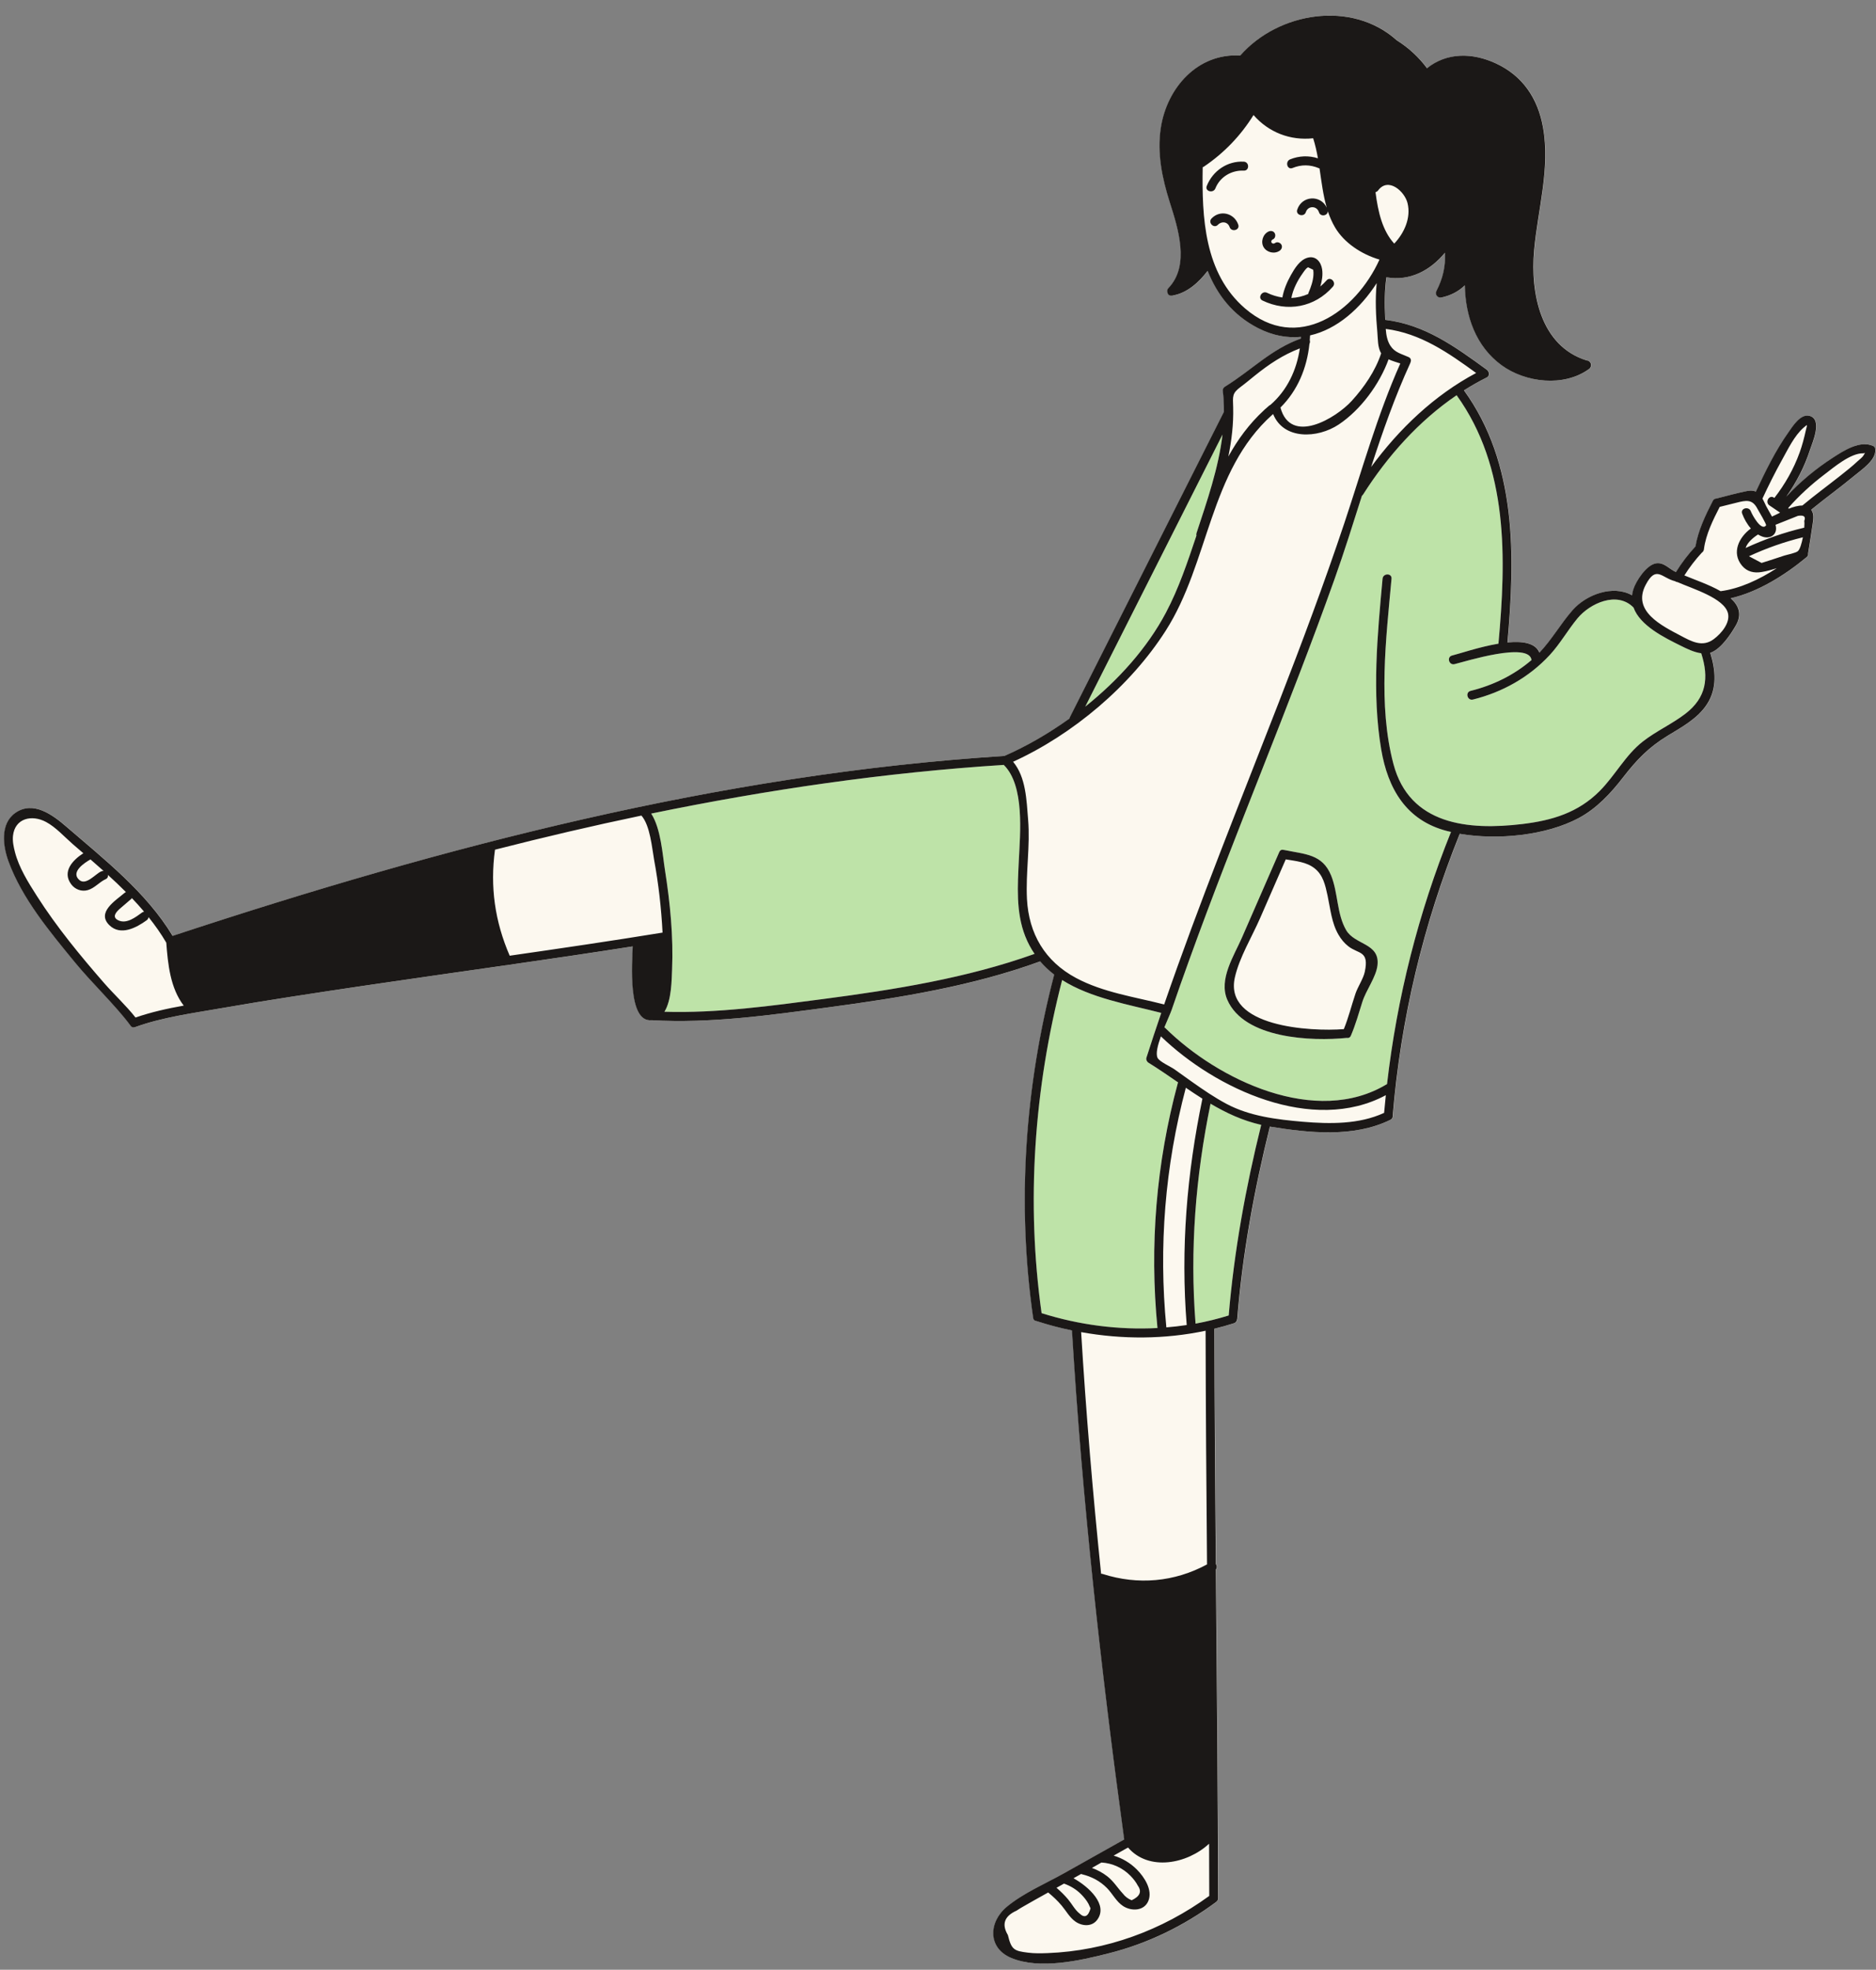 <?xml version="1.0" encoding="UTF-8" standalone="no"?><svg xmlns="http://www.w3.org/2000/svg" xmlns:xlink="http://www.w3.org/1999/xlink" fill="#000000" height="494.2" preserveAspectRatio="xMidYMid meet" version="1" viewBox="-1.0 -3.9 470.9 494.2" width="470.9" zoomAndPan="magnify"><rect x="-1.0" y="-3.9" width="470.9" height="494.2" fill="#808080" stroke="none"/><g id="change1_1"><path d="M469.78,108.98c0.12,2.6-3.42,4.94-5.11,6.35c-3.59,2.99-7.39,5.7-10.99,8.66c0.79,1.09,0.53,2.45,0.35,3.72 c-0.34,2.42-0.75,4.84-1.13,7.25c0.06,0.3-0.02,0.63-0.34,0.9c-0.01,0.01-0.02,0.02-0.03,0.03c-5.35,4.43-12.09,8.72-19.06,10.31 c2.02,1.79,2.93,4,1.29,6.83c-1.31,2.27-3.6,5.67-6.05,6.71c-0.12,0.05-0.25,0.09-0.37,0.13c1.35,4.33,1.79,8.87-0.78,12.86 c-2.34,3.64-6.36,5.79-9.95,7.98c-4.73,2.89-7.73,6.02-11.11,10.38c-3.13,4.03-6.65,7.85-11.2,10.27 c-8.17,4.35-20.27,5.56-29.83,3.93c-9.15,22.67-14.81,46.38-16.83,70.75c0.05,0.38-0.1,0.77-0.56,1c-9.2,4.53-20.47,3.32-30.27,1.71 c-3.94,15.87-6.88,31.94-8.2,48.25c-0.01,0.09-0.05,0.16-0.07,0.25c-0.01,0.06-0.03,0.12-0.05,0.18c-0.01,0.01-0.01,0.03-0.02,0.05 c-0.11,0.27-0.34,0.5-0.69,0.61c-1.62,0.52-3.25,0.97-4.9,1.37c0.04,19.67,0.19,39.34,0.36,59.02c0.3,0.4,0.36,0.97,0.01,1.38 c0.24,27.5,0.51,55,0.56,82.5c0,0.41-0.19,0.69-0.44,0.87c-0.04,0.03-0.07,0.07-0.11,0.1c-8.07,5.98-17.14,10.39-26.89,12.84 c-7.22,1.81-17.35,4.14-24.51,1.15c-5.93-2.48-5.68-9.01-1.07-12.84c4.18-3.47,9.7-5.78,14.42-8.44c2.81-1.58,5.62-3.16,8.44-4.74 c0.05-0.03,0.1-0.07,0.17-0.09c2.14-1.2,4.28-2.41,6.42-3.61c-5.81-42.39-10.54-84.98-13.11-127.7c-3.01-0.63-5.98-1.41-8.88-2.35 c-0.41-0.02-0.78-0.26-0.86-0.81c-4.13-28.76-2.08-58.05,5.28-86.12c-1.28-0.98-2.45-2.08-3.52-3.32 c-16.97,6.21-35.23,9.14-53.08,11.52c-14.51,1.94-29.73,4.11-44.42,3.24c-6.13,0.68-4.92-14.61-4.78-18.52 c-10.44,1.64-20.89,3.17-31.35,4.67c-0.14,0.05-0.29,0.07-0.43,0.06c-11.97,1.72-23.94,3.4-35.89,5.17 c-11.87,1.75-23.74,3.54-35.55,5.6c-7.19,1.25-14.8,2.25-21.69,4.76c-0.52,0.19-0.93-0.01-1.15-0.36c-0.09-0.1-0.16-0.19-0.21-0.3 c-3.67-4.9-9.58-10.5-13.81-15.67c-6.22-7.6-13.22-15.92-16.61-25.27c-1.4-3.86-2.14-9.44,1.73-12.16c4.47-3.14,9.4,0.53,12.77,3.44 c9.54,8.23,20.1,16.49,26.7,27.42c67.78-22.36,137.31-40.61,208.79-45.14c5.51-2.42,11.06-5.61,16.31-9.37 c0.02-0.1,0.05-0.2,0.1-0.3c12.9-25.55,25.8-51.11,38.69-76.66c0.01-1.78-0.07-3.57-0.29-5.36c-0.05-0.39,0.25-0.78,0.56-0.97 c6.64-4.08,11.6-9.42,19.06-12.07c0.01-0.14,0.01-0.28,0.02-0.41c-3.42,0.34-7.04-0.29-10.76-2.19c-6.39-3.27-10.3-8.4-12.67-14.38 c-2.17,2.85-5.11,5.52-8.6,6.15c-0.17,0.08-0.34,0.1-0.51,0.08c-0.61,0.04-0.94-0.36-0.99-0.84c-0.11-0.35-0.06-0.74,0.26-1.08 c5.47-5.69,2.36-15.1,0.32-21.54c-1.91-6.03-3.2-12.25-2.25-18.58c1.52-10.1,9.26-18.87,19.95-18.21 c9.58-10.94,28.01-13.95,39.29-3.82c3.01,1.9,5.56,4.28,7.59,7c5.06-4.04,11.5-3.87,17.28-1.21c6.76,3.12,10.54,8.8,11.84,16.04 c1.86,10.37-1.33,20.64-2.24,30.92c-0.94,10.67,1.58,23.97,13.23,27.58c0.25,0,0.47,0.1,0.65,0.27c0.66,0.49,0.49,1.56-0.16,1.92 c-6.25,4.49-15.86,3.4-21.88-1c-6.47-4.72-9.1-12.34-9.22-20.04c-1.58,1.52-3.5,2.53-5.86,3.05c-0.97,0.21-1.73-0.76-1.27-1.65 c1.61-3.1,2.32-6.23,2.14-9.59c-3.62,4.4-8.74,7.21-14.7,6.16c-0.48,3.33-0.48,6.72-0.31,10.09c0.01,0.2,0.02,0.4,0.02,0.6 c9.93,1.19,17.52,6.72,25.48,12.51c0.63,0.46,0.83,1.53,0,1.94c-1.97,0.98-3.87,2.07-5.72,3.24c13.29,18.35,12.85,41.6,10.91,63.25 c3.77-0.37,7.05,0.09,8.02,2.56c3.15-3.3,5.33-7.27,8.35-10.69c3.45-3.92,10.13-6.39,14.91-3.71c0.06-0.48,0.16-0.97,0.32-1.48 c0.67-2.11,3.26-6.12,5.69-6.53c2-0.34,3.38,1.49,5.01,2.18c1.42-2.3,3.06-4.45,4.9-6.43c0.65-3.94,2.49-7.81,4.3-11.32 c0.04-0.12,0.11-0.23,0.2-0.33c0.2-0.25,0.46-0.36,0.73-0.36c2.36-0.59,4.72-1.26,7.1-1.76c0.95-0.2,1.93-0.38,2.83,0.02 c2.4-5.11,4.93-10.28,8.18-14.89c1.02-1.45,3.01-4.69,5.26-4.12c3.41,0.87,0.72,6.75,0.13,8.58c-1.36,4.23-3.4,8.11-5.94,11.7 c3.47-3.73,7.46-7.07,11.72-9.8c2.69-1.72,6.81-4.46,10.12-2.9C469.59,108.18,469.76,108.61,469.78,108.98z" fill="#fcf8ef"/></g><g id="change2_1"><path d="M302.86,273c3.92,2.32,8.03,4.25,12.72,5.31c-3.9,15.73-6.8,31.66-8.16,47.82 c-2.73,0.85-5.51,1.53-8.32,2.05C297.64,309.54,299.11,291.3,302.86,273z M286.76,261.47c1.21-3.76,2.45-7.5,3.72-11.23 c-8.22-2.12-17.69-3.7-24.88-8.25c-7.04,27.24-9.08,55.68-5.16,83.58c9.32,2.94,19.27,4.26,29.09,3.73 c-2.03-20.66-0.31-41.37,5.1-61.42c0.02-0.07,0.05-0.14,0.08-0.2c-2.42-1.66-4.86-3.35-7.43-4.94 C286.87,262.48,286.61,261.95,286.76,261.47z M256.34,230.98c-2.37-6.04-1.9-12.65-1.6-19c0.32-6.76,1.51-18.75-3.78-23.97 c-29.84,1.9-59.33,6.21-88.5,12.21c2.45,3.8,2.85,10.37,3.46,14.21c1.3,8.2,2.13,16.62,1.78,24.93c-0.11,2.5-0.1,7.67-1.92,10.58 c13.26,0.4,26.88-1.49,39.92-3.2c17.79-2.33,36.02-5.24,52.99-11.32C257.78,234.09,256.98,232.62,256.34,230.98z M422.02,175.2 c-3.36,2.57-7.27,4.31-10.61,6.91c-4.41,3.43-6.96,8.52-10.87,12.45c-5.41,5.43-11.92,7.38-19.38,8.28 c-13.63,1.64-28.36,0.24-32.4-15.1c-3.9-14.78-1.84-31.44-0.47-46.44c0.13-1.44-2.12-1.43-2.25,0c-1.29,14.08-2.71,28.78-0.34,42.83 c1.67,9.86,6.29,17.83,16.51,20.46c0.33,0.08,0.67,0.15,1.01,0.23c-8.2,20.35-13.55,41.53-16.06,63.26 c-17.79,10.82-42.44-1.02-55.64-14.04c-0.08-0.08-0.17-0.14-0.25-0.19c0.77-1.85,1.54-3.54,1.85-4.44c1.42-4.16,2.88-8.3,4.38-12.43 c11.58-32.08,25.04-63.44,36.48-95.57c2.46-6.9,4.65-13.92,6.88-20.93c0.11-0.08,0.21-0.18,0.3-0.32 c6.12-9.63,13.99-18.46,23.47-24.9c13.07,18.13,12.44,41,10.5,62.33c-4.82,0.81-9.85,2.54-11.63,2.97c-1.41,0.34-0.81,2.51,0.6,2.17 c2.67-0.65,18.76-5.72,19.33-1.03c-4.43,3.8-9.64,6.33-15.3,7.74c-1.4,0.35-0.81,2.52,0.6,2.17c7.37-1.83,14.09-5.57,19.27-11.17 c2.64-2.86,4.52-6.25,6.99-9.23c3.13-3.76,9.93-6.89,14.05-2.68c1.63,4.56,7.82,7.58,11.79,9.55c1.49,0.74,3.36,1.68,5.2,1.92 C428.02,166.19,427.32,171.15,422.02,175.2z M336.91,229.47c-2.39-4.11-2.01-9.34-3.78-13.71c-2.19-5.39-6.49-5.31-11.75-6.4 c-0.04-0.01-0.07-0.01-0.11-0.01c-0.44-0.14-0.92-0.03-1.16,0.53c-3.13,7.16-6.25,14.32-9.38,21.49 c-1.98,4.54-5.88,10.42-3.67,15.55c4.23,9.81,21.23,10.48,29.99,9.58c0.4,0.09,0.82-0.05,1.04-0.56c1.18-2.76,1.98-5.62,2.88-8.48 c0.92-2.93,3.46-6.2,3.8-9.2C345.38,232.69,339.1,233.22,336.91,229.47z M291.65,149.83c3.24-6.11,5.45-12.74,7.67-19.35 c-0.05-0.18-0.06-0.39,0.02-0.63c2.64-8.03,5.53-16.29,6.53-24.73c-11.49,22.76-22.97,45.51-34.46,68.27 C279.73,166.74,286.99,158.63,291.65,149.83z" fill="#bee3a8"/></g><g id="change3_1"><path d="M336.91,229.47c-2.39-4.11-2.01-9.34-3.78-13.71c-2.19-5.39-6.49-5.31-11.75-6.4 c-0.04-0.01-0.07-0.01-0.11-0.01c-0.44-0.14-0.92-0.03-1.16,0.53c-3.13,7.16-6.25,14.32-9.38,21.49 c-1.98,4.54-5.88,10.42-3.67,15.55c4.23,9.81,21.23,10.48,29.99,9.58c0.4,0.09,0.82-0.05,1.04-0.56c1.18-2.76,1.98-5.62,2.88-8.48 c0.92-2.93,3.46-6.2,3.8-9.2C345.38,232.69,339.1,233.22,336.91,229.47z M341.58,239.92c-0.37,1.74-1.75,3.74-2.34,5.48 c-1,2.97-1.74,6-2.92,8.9c-8.36,0.66-30.17-0.57-27.35-12.99c1.13-5,4.27-10.13,6.32-14.83c2.15-4.92,4.3-9.85,6.45-14.77 c2.54,0.43,5.21,0.64,7.24,2.25c2.16,1.71,2.68,4.21,3.25,6.82c0.71,3.29,1.01,6.86,2.74,9.82c0.65,1.12,1.44,2.11,2.47,2.91 C340,235.52,342.73,234.54,341.58,239.92z M331.99,66.44c-0.5,0.57-1.02,1.08-1.58,1.54c0.43-1.41,0.67-2.87,0.46-4.31 c-0.28-1.88-1.61-3.5-3.69-2.9c-1.94,0.57-3.22,2.7-4.15,4.35c-0.98,1.75-1.78,3.64-2.14,5.62c-1.29-0.19-2.58-0.57-3.85-1.18 c-1.3-0.62-2.44,1.32-1.14,1.94c6.2,2.98,13.1,1.74,17.66-3.47C334.53,66.95,332.95,65.35,331.99,66.44z M328.69,65.06 c-0.08,1.53-0.63,3.09-1.23,4.48c-0.05,0.11-0.07,0.21-0.08,0.32c-1.35,0.59-2.77,0.93-4.23,1c0.41-2.19,1.55-4.4,2.82-6.17 c0.25-0.35,0.93-1.43,1.4-1.52c0.42,0.2,0.84,0.41,1.26,0.61C328.7,64.2,328.72,64.63,328.69,65.06z M316.19,58.12 c-0.8-1.34-0.18-3.28,1.23-3.93c0.55-0.25,1.21-0.16,1.54,0.4c0.29,0.49,0.15,1.29-0.4,1.54c-0.94,0.43-0.26,1.49,0.53,0.92 c0.5-0.36,1.25-0.08,1.54,0.4c0.33,0.56,0.09,1.19-0.4,1.54C318.93,59.91,316.99,59.46,316.19,58.12z M309.82,52.47 c0.47,1.38-1.71,1.96-2.17,0.6c-0.46-1.35-2.01-1.55-2.94-0.57c-1,1.05-2.59-0.54-1.59-1.59C305.28,48.65,308.84,49.58,309.82,52.47 z M311.2,38.91c-3.05-0.15-5.98,1.56-7.12,4.45c-0.53,1.33-2.7,0.75-2.17-0.6c1.51-3.8,5.17-6.31,9.29-6.1 C312.65,36.73,312.65,38.98,311.2,38.91z M469.22,108.01c-3.32-1.55-7.44,1.18-10.12,2.9c-4.26,2.74-8.26,6.07-11.72,9.8 c2.54-3.59,4.57-7.48,5.94-11.7c0.59-1.83,3.28-7.71-0.13-8.58c-2.25-0.57-4.24,2.67-5.26,4.12c-3.26,4.6-5.78,9.78-8.18,14.89 c-0.91-0.4-1.89-0.22-2.83-0.02c-2.38,0.5-4.74,1.17-7.1,1.76c-0.27,0-0.53,0.11-0.73,0.36c-0.09,0.1-0.15,0.21-0.2,0.33 c-1.81,3.51-3.65,7.38-4.3,11.32c-1.84,1.98-3.48,4.13-4.9,6.43c-1.63-0.7-3-2.52-5.01-2.18c-2.43,0.42-5.02,4.43-5.69,6.53 c-0.16,0.51-0.26,1-0.32,1.48c-4.78-2.68-11.45-0.21-14.91,3.71c-3.02,3.43-5.2,7.39-8.35,10.69c-0.97-2.46-4.25-2.93-8.02-2.56 c1.94-21.65,2.39-44.89-10.91-63.25c1.85-1.17,3.75-2.26,5.72-3.24c0.83-0.41,0.63-1.49,0-1.94c-7.96-5.79-15.55-11.32-25.48-12.51 c-0.01-0.2-0.01-0.41-0.02-0.6c-0.17-3.37-0.17-6.76,0.31-10.09c5.96,1.05,11.08-1.76,14.7-6.16c0.18,3.36-0.53,6.48-2.14,9.59 c-0.46,0.89,0.3,1.87,1.27,1.65c2.36-0.52,4.28-1.53,5.86-3.05c0.12,7.69,2.74,15.31,9.22,20.04c6.02,4.4,15.63,5.49,21.88,1 c0.65-0.36,0.82-1.43,0.16-1.92c-0.18-0.17-0.4-0.28-0.65-0.27c-11.65-3.61-14.17-16.91-13.23-27.58 c0.91-10.28,4.1-20.55,2.24-30.92c-1.3-7.24-5.08-12.92-11.84-16.04c-5.78-2.67-12.22-2.84-17.28,1.21c-2.03-2.73-4.58-5.11-7.59-7 c-11.28-10.13-29.71-7.11-39.29,3.82c-10.69-0.66-18.43,8.11-19.95,18.21c-0.95,6.33,0.34,12.55,2.25,18.58 c2.04,6.44,5.15,15.85-0.32,21.54c-0.33,0.34-0.38,0.74-0.26,1.08c0.06,0.48,0.38,0.88,0.99,0.84c0.17,0.02,0.34,0,0.51-0.08 c3.49-0.63,6.43-3.3,8.6-6.15c2.37,5.98,6.29,11.11,12.67,14.38c3.72,1.9,7.34,2.52,10.76,2.19c-0.01,0.14-0.01,0.28-0.02,0.41 c-7.46,2.64-12.41,7.98-19.06,12.07c-0.31,0.19-0.6,0.59-0.56,0.97c0.22,1.79,0.3,3.58,0.29,5.36 c-12.9,25.55-25.8,51.11-38.69,76.66c-0.05,0.1-0.08,0.2-0.1,0.3c-5.25,3.76-10.79,6.95-16.31,9.37 c-71.48,4.53-141.02,22.78-208.79,45.14c-6.59-10.93-17.16-19.19-26.7-27.42c-3.37-2.91-8.3-6.59-12.77-3.44 c-3.87,2.72-3.14,8.3-1.73,12.16c3.4,9.35,10.39,17.67,16.61,25.27c4.23,5.17,10.14,10.77,13.81,15.67c0.05,0.1,0.12,0.2,0.21,0.3 c0.23,0.35,0.63,0.55,1.15,0.36c6.89-2.51,14.5-3.5,21.69-4.76c11.82-2.06,23.69-3.84,35.55-5.6c11.96-1.77,23.93-3.45,35.89-5.17 c0.14,0.01,0.29-0.01,0.43-0.06c10.46-1.5,20.91-3.03,31.35-4.67c-0.13,3.91-1.35,19.2,4.78,18.52c14.69,0.87,29.92-1.3,44.42-3.24 c17.84-2.38,36.1-5.32,53.08-11.52c1.06,1.24,2.24,2.34,3.52,3.32c-7.36,28.07-9.41,57.36-5.28,86.12c0.08,0.55,0.45,0.79,0.86,0.81 c2.9,0.94,5.87,1.73,8.88,2.35c2.57,42.72,7.3,85.31,13.11,127.7c-2.14,1.2-4.28,2.41-6.42,3.61c-0.06,0.02-0.11,0.06-0.17,0.09 c-2.81,1.58-5.62,3.16-8.44,4.74c-4.72,2.65-10.23,4.97-14.42,8.44c-4.61,3.82-4.86,10.35,1.07,12.84c7.16,3,17.3,0.67,24.51-1.15 c9.75-2.45,18.82-6.87,26.89-12.84c0.04-0.03,0.08-0.07,0.11-0.1c0.26-0.18,0.44-0.46,0.44-0.87c-0.05-27.5-0.32-55-0.56-82.5 c0.35-0.41,0.28-0.98-0.01-1.38c-0.17-19.67-0.32-39.34-0.36-59.02c1.65-0.4,3.29-0.85,4.9-1.37c0.35-0.11,0.57-0.34,0.69-0.61 c0.01-0.01,0.01-0.03,0.02-0.05c0.02-0.06,0.04-0.12,0.05-0.18c0.02-0.08,0.06-0.15,0.07-0.25c1.31-16.31,4.26-32.38,8.2-48.25 c9.8,1.6,21.07,2.82,30.27-1.71c0.46-0.23,0.61-0.62,0.56-1c2.02-24.37,7.68-48.08,16.83-70.75c9.56,1.63,21.66,0.42,29.83-3.93 c4.56-2.43,8.08-6.24,11.2-10.27c3.38-4.36,6.38-7.49,11.11-10.38c3.59-2.19,7.61-4.34,9.95-7.98c2.57-3.99,2.13-8.53,0.78-12.86 c0.13-0.04,0.25-0.08,0.37-0.13c2.46-1.04,4.74-4.44,6.05-6.71c1.64-2.82,0.73-5.04-1.29-6.83c6.97-1.59,13.71-5.88,19.06-10.31 c0.01-0.01,0.02-0.02,0.03-0.03c0.32-0.27,0.4-0.6,0.34-0.9c0.38-2.42,0.79-4.83,1.13-7.25c0.18-1.27,0.44-2.64-0.35-3.72 c3.61-2.96,7.41-5.68,10.99-8.66c1.69-1.41,5.23-3.75,5.11-6.35C469.76,108.61,469.59,108.18,469.22,108.01z M446.31,111.48 c1.47-2.63,3.1-6.08,5.42-8.09c1.17-1.01,0.87-0.74,0.56,0.67c-0.42,1.89-0.9,3.76-1.56,5.58c-1.49,4.13-3.66,7.93-6.34,11.39 c-0.03-0.02-0.07-0.04-0.1-0.07c-1.2-0.82-2.33,1.13-1.14,1.94c0.89,0.61,1.79,1.21,2.68,1.82c-0.8,0.39-1.5,0.75-2.04,0.98 c-0.47-0.89-1.02-1.77-1.46-2.62c-0.29-0.57-0.58-1.26-0.93-1.9C442.94,117.89,444.55,114.64,446.31,111.48z M369.53,89.68 c-10.5,5.58-19.32,14-26.36,23.58c2.88-8.84,5.95-17.6,9.81-26.03c0.04-0.09,0.07-0.18,0.09-0.27c0.19-0.46,0.1-1-0.49-1.27 c-1.84-0.84-3.43-1.1-4.57-2.84c-0.8-1.23-1.06-2.72-1.17-4.23C355.59,79.74,362.55,84.61,369.53,89.68z M344.93,43.87 c2.54-3.42,6.66,0.24,7.38,3.19c0.91,3.7-0.83,7.52-3.34,10.16c-2.95-3.22-4.06-7.89-4.7-12.91 C344.52,44.25,344.75,44.11,344.93,43.87z M311.51,73.47c-10.22-8.8-10.84-22.79-10.62-35.42c0.1-0.03,0.2-0.07,0.3-0.14 c5.06-3.42,9.25-7.77,12.46-12.95c3.78,4.34,9.21,6.46,14.97,5.83c0.52,1.62,0.89,3.31,1.2,5.03c-2.28-0.74-4.73-0.65-6.98,0.26 c-1.32,0.54-0.75,2.71,0.6,2.17c2.21-0.9,4.42-0.88,6.62,0.05c0.06,0.02,0.11,0.04,0.16,0.05c0.49,3.32,0.89,6.68,1.81,9.84 c-1.51-3.24-6.23-3.07-7.41,0.52c-0.45,1.38,1.72,1.97,2.17,0.6c0.55-1.66,2.77-1.63,3.29,0.04c0.4,1.26,2.25,0.87,2.22-0.27 c0.47,1.42,1.06,2.8,1.83,4.1c2.27,3.83,6.59,6.71,11.14,8.05C339.3,74.38,324.66,84.8,311.51,73.47z M327.69,82.36 c0.15-0.28,0.17-0.61,0.08-0.91c0.03-0.4,0.05-0.8,0.07-1.2c6.81-1.54,12.67-6.8,16.73-13.12c-0.41,4.08-0.21,8.25,0.16,12.31 c0.15,1.59,0.04,3.83,0.96,5.31c-1.46,4.43-4.27,8.5-7.38,11.92c-3.96,4.35-15.33,11.19-17.9,1.68 C324.73,94.06,327.05,88.46,327.69,82.36z M310.47,93.13c1.18-0.87,2.29-1.82,3.43-2.73c3.6-2.9,7.13-5.27,11.38-6.89 c-0.82,5.46-3.17,10.51-7.4,14.18c-0.11,0.05-0.22,0.1-0.32,0.19c-0.29,0.25-0.57,0.5-0.85,0.75c-0.07,0.05-0.13,0.11-0.2,0.16 c-0.09,0.07-0.17,0.15-0.23,0.23c-3.75,3.45-6.62,7.39-8.95,11.62c0.83-4.07,1.32-8.19,1.21-12.34 C308.46,95.49,308.21,94.8,310.47,93.13z M305.87,105.12c-1,8.44-3.89,16.7-6.53,24.73c-0.08,0.24-0.07,0.44-0.02,0.63 c-2.22,6.61-4.43,13.24-7.67,19.35c-4.66,8.81-11.92,16.91-20.24,23.56C282.9,150.63,294.39,127.87,305.87,105.12z M31.88,221.69 c0.1-0.08,0.17-0.17,0.22-0.27c1.06,1.11,2.08,2.24,3.07,3.41c-0.16,0.02-0.33,0.08-0.49,0.2c-1.58,1.14-3.85,2.94-5.92,2 c-1.81-0.82-0.61-2.14,0.43-3.03C30.09,223.22,30.98,222.45,31.88,221.69z M25.01,214.62c-0.19-0.02-0.4,0-0.61,0.1 c-1.49,0.68-3.81,3.62-5.49,2.16c-2.28-1.99,1.31-4.31,2.8-5.16C22.81,212.67,23.91,213.64,25.01,214.62z M33.02,251.39 c-2.38-3.02-5.33-5.73-7.85-8.61c-6.04-6.93-11.94-14.09-16.89-21.85c-2.18-3.41-4.53-7.14-5.54-11.1c-0.33-1.29-0.63-2.7-0.48-4.05 c0.49-4.41,4.73-5.36,8.29-3.46c2.47,1.32,4.58,3.7,6.69,5.54c0.89,0.77,1.78,1.54,2.68,2.31c-2.66,1.7-5.4,4.6-3.06,7.77 c0.97,1.31,2.6,1.93,4.18,1.48c1.72-0.49,2.88-2.02,4.49-2.75c0.51-0.23,0.65-0.66,0.55-1.07c1.54,1.4,3.06,2.83,4.53,4.31 c-0.11,0.05-0.22,0.11-0.33,0.2c-2.23,1.91-7.15,4.89-3.81,8.13c2.81,2.73,6.77,0.61,9.34-1.25c0.29-0.21,0.44-0.5,0.48-0.79 c1.63,2.03,3.13,4.16,4.45,6.41c0.41,5.42,1,11.39,4.38,15.79C41,249.13,36.91,250.04,33.02,251.39z M126.94,235.88 c-3.72-8.59-4.96-17.29-3.69-26.6c12.2-3.12,24.45-5.99,36.76-8.56c2.22,2.57,2.64,8.14,3.19,11.16c1.11,6,1.79,12.1,2.11,18.2 C152.55,232.16,139.75,234.04,126.94,235.88z M205.7,246.74c-13.04,1.71-26.66,3.6-39.92,3.2c1.82-2.92,1.81-8.08,1.92-10.58 c0.35-8.31-0.49-16.73-1.78-24.93c-0.61-3.84-1-10.41-3.46-14.21c29.17-6,58.66-10.31,88.5-12.21c5.29,5.22,4.1,17.21,3.78,23.97 c-0.3,6.35-0.77,12.95,1.6,19c0.64,1.64,1.44,3.11,2.35,4.44C241.72,241.5,223.49,244.41,205.7,246.74z M256.78,221.66 c-0.34-6.64,0.84-13.28,0.29-19.92c-0.4-4.86-0.53-10.64-3.77-14.52c15.05-6.87,29.4-18.97,38.28-32.84 c11-17.18,10.9-40.03,26.77-54.21c0.08-0.06,0.16-0.12,0.23-0.18c2.59,6.48,11.15,6.16,16.48,2.6c5.45-3.64,10.22-10.06,12.49-16.34 c0.94,0.43,2.02,0.73,2.95,1.04c-5.8,13-9.58,26.69-14.09,40.17c-5.05,15.09-10.64,29.99-16.4,44.82 c-9.79,25.21-19.98,50.27-28.79,75.83c-7.42-1.9-15.3-3-22.11-6.64C261.29,237.29,257.24,230.37,256.78,221.66z M260.45,325.56 c-3.92-27.9-1.88-56.34,5.16-83.58c7.18,4.55,16.66,6.14,24.88,8.25c-1.27,3.73-2.52,7.47-3.72,11.23 c-0.15,0.48,0.11,1.02,0.52,1.27c2.57,1.59,5.01,3.28,7.43,4.94c-0.03,0.06-0.06,0.13-0.08,0.2c-5.41,20.05-7.13,40.76-5.1,61.42 C279.72,329.82,269.78,328.5,260.45,325.56z M296.88,328.54c-1.69,0.26-3.4,0.45-5.11,0.59c-1.97-20.23-0.34-40.47,4.89-60.12 c1.38,0.94,2.76,1.86,4.16,2.74C296.91,290.56,295.34,309.38,296.88,328.54z M270.38,330.32c10.31,1.86,21.02,1.82,31.24-0.35 c0.04,19.54,0.19,39.09,0.36,58.63c-8.19,4.42-17.31,5.24-26.22,2.39c-0.13-0.04-0.25-0.05-0.37-0.05 C273.31,370.77,271.6,350.56,270.38,330.32z M275.47,463.39c2.76,0.15,5.37,1.36,7.31,3.35c0.71,0.73,1.37,1.56,1.84,2.47 c1.04,1.46,0.52,2.68-1.56,3.65c-0.9-0.36-1.63-0.91-2.2-1.66c-1.36-1.46-2.31-3.09-3.91-4.34c-1.19-0.93-2.49-1.61-3.87-2.11 C273.87,464.29,274.67,463.84,275.47,463.39z M266.08,468.68c1.64,0.59,3.07,1.44,4.31,2.69c0.7,0.71,1.35,1.5,1.83,2.38 c0.17,0.38,0.35,0.76,0.52,1.14c-0.58,2.07-1.5,2.5-2.77,1.29c-1.16-0.92-1.91-2.41-2.86-3.54c-0.89-1.06-1.87-2.01-2.91-2.91 C264.83,469.38,265.45,469.03,266.08,468.68z M261.95,486.12c-1.64,0.06-3.26,0.1-4.89-0.11c-3.49-0.43-4.18-0.72-5.07-4.43 c-1.61-2.7-0.89-4.74,2.17-6.11c0.66-0.44,1.34-0.85,2.03-1.23c1.66-0.98,3.36-1.89,5.04-2.84c0.29-0.16,0.59-0.33,0.88-0.49 c1.23,1.01,2.39,2.1,3.41,3.32c1.11,1.32,1.99,2.99,3.44,3.99c1.67,1.16,4.08,1.34,5.42-0.41c2.9-3.81-2.14-8.39-5.92-10.47 c0.64-0.36,1.28-0.72,1.92-1.08c0.07,0.03,0.14,0.06,0.22,0.08c2.42,0.59,4.52,1.69,6.27,3.46c1.41,1.43,2.31,3.38,4.03,4.51 c2.05,1.34,5.27,1.3,6.34-1.26c1.16-2.75-1.01-6.03-2.87-7.9c-1.65-1.65-3.65-2.84-5.83-3.49c1.2-0.68,2.41-1.35,3.61-2.03 c5.21,6.02,14.87,4.13,20.35-0.96c0.02,4.37,0.04,8.73,0.04,13.1C290.7,480.39,276.65,485.56,261.95,486.12z M307.42,326.14 c-2.73,0.85-5.51,1.53-8.32,2.05c-1.46-18.64,0.01-36.88,3.76-55.18c3.92,2.32,8.03,4.25,12.72,5.31 C311.68,294.05,308.78,309.98,307.42,326.14z M346.43,275.31c-6.29,2.91-13.65,2.8-20.42,2.23c-6.51-0.56-13.32-1.38-19.15-4.49 c-3.02-1.61-5.84-3.54-8.63-5.51c-1.49-1.05-2.97-2.13-4.46-3.18c-0.91-0.64-3.75-1.9-4.21-2.86c-0.5-1.05,0.04-3.17,0.84-5.39 c13.68,13.21,38.11,24.59,56.46,14.76C346.7,272.35,346.56,273.83,346.43,275.31z M422.02,175.2c-3.36,2.57-7.27,4.31-10.61,6.91 c-4.41,3.43-6.96,8.52-10.87,12.45c-5.41,5.43-11.92,7.38-19.38,8.28c-13.63,1.64-28.36,0.24-32.4-15.1 c-3.9-14.78-1.84-31.44-0.47-46.44c0.13-1.44-2.12-1.43-2.25,0c-1.29,14.08-2.71,28.78-0.34,42.83c1.67,9.86,6.29,17.83,16.51,20.46 c0.33,0.08,0.67,0.15,1.01,0.23c-8.2,20.35-13.55,41.53-16.06,63.26c-17.79,10.82-42.44-1.02-55.64-14.04 c-0.08-0.08-0.17-0.14-0.25-0.19c0.77-1.85,1.54-3.54,1.85-4.44c1.42-4.16,2.88-8.3,4.38-12.43c11.58-32.08,25.04-63.44,36.48-95.57 c2.46-6.9,4.65-13.92,6.88-20.93c0.11-0.08,0.21-0.18,0.3-0.32c6.12-9.63,13.99-18.46,23.47-24.9c13.07,18.13,12.44,41,10.5,62.33 c-4.82,0.81-9.85,2.54-11.63,2.97c-1.41,0.34-0.81,2.51,0.6,2.17c2.67-0.65,18.76-5.72,19.33-1.03c-4.43,3.8-9.64,6.33-15.3,7.74 c-1.4,0.35-0.81,2.52,0.6,2.17c7.37-1.83,14.09-5.57,19.27-11.17c2.64-2.86,4.52-6.25,6.99-9.23c3.13-3.76,9.93-6.89,14.05-2.68 c1.63,4.56,7.82,7.58,11.79,9.55c1.49,0.74,3.36,1.68,5.2,1.92C428.02,166.19,427.32,171.15,422.02,175.2z M429.17,156.46 c-2.84,2.12-5.59,0.57-8.27-0.85c-4.79-2.53-12.27-6.17-8.83-12.74c2.64-5.05,4.01-1.78,7.39-0.95c0.18,0.13,0.4,0.21,0.62,0.23 c3.78,1.67,11.69,4,12.66,7.79C433.34,152.32,431.15,154.99,429.17,156.46z M430.9,144.42c0,0-0.01,0-0.01,0 c-2.93-1.67-6.59-2.9-9.09-3.95c1.29-2.04,2.75-3.95,4.39-5.72c0.22-0.14,0.39-0.36,0.47-0.64c0.04-0.1,0.06-0.2,0.06-0.31 c0.48-3.64,2.28-7.28,3.95-10.53c1.41-0.35,2.81-0.7,4.22-1.05c2.37-0.59,3.96-0.97,5.25,1.52c0.28,0.54,2.36,3.94,2.16,4.19 c-1.23,1.55-3.53-2.77-3.82-3.56c-0.5-1.34-2.68-0.76-2.17,0.6c0.48,1.29,1.22,2.62,2.18,3.72c-2.95,2.15-4.94,6.05-2.23,9.32 c1.28,1.55,3.04,1.92,4.95,1.6c1.26-0.21,2.53-0.56,3.79-0.96C440.64,141.49,435.72,143.8,430.9,144.42z M450.3,134.37 c-0.55,0.49-2.73,0.9-3.44,1.13c-1.15,0.38-2.29,0.76-3.44,1.13c-0.74,0.25-1.49,0.49-2.24,0.71c-1.06-0.56-2.11-1.12-3.17-1.68 c4.36-2.03,8.87-3.61,13.54-4.76C451.25,132.45,450.8,133.93,450.3,134.37z M451.89,128.49c-0.02,0-0.03,0-0.04,0.01 c-5.08,1.19-9.95,2.91-14.68,5.09c0.43-1.42,2.07-2.74,3.12-3.39c0.35,0.21,0.72,0.4,1.12,0.54c2.09,0.72,3.91-0.65,3.28-2.91 c-0.01-0.02-0.01-0.04-0.02-0.06c1.26-0.5,2.53-1.01,3.79-1.51c0.62-0.25,1.23-0.49,1.85-0.74c1.5-0.24,2.02,0.19,1.58,1.29 C451.95,127.14,451.95,127.75,451.89,128.49z M466.8,110.3c-0.3,0.56-0.99,1.03-1.44,1.45c-1.42,1.34-2.96,2.55-4.49,3.76 c-3.14,2.48-6.38,4.85-9.45,7.42c-1.05-0.01-2.26,0.34-3.44,0.81c-0.02-0.07-0.05-0.15-0.09-0.22c2.71-3.08,5.77-5.88,9.04-8.36 c2.36-1.79,6.6-5.42,9.78-5.33c0.2,0.01,0.34-0.05,0.45-0.11C467.06,109.86,466.95,110.03,466.8,110.3z" fill="#1b1817"/></g></svg>